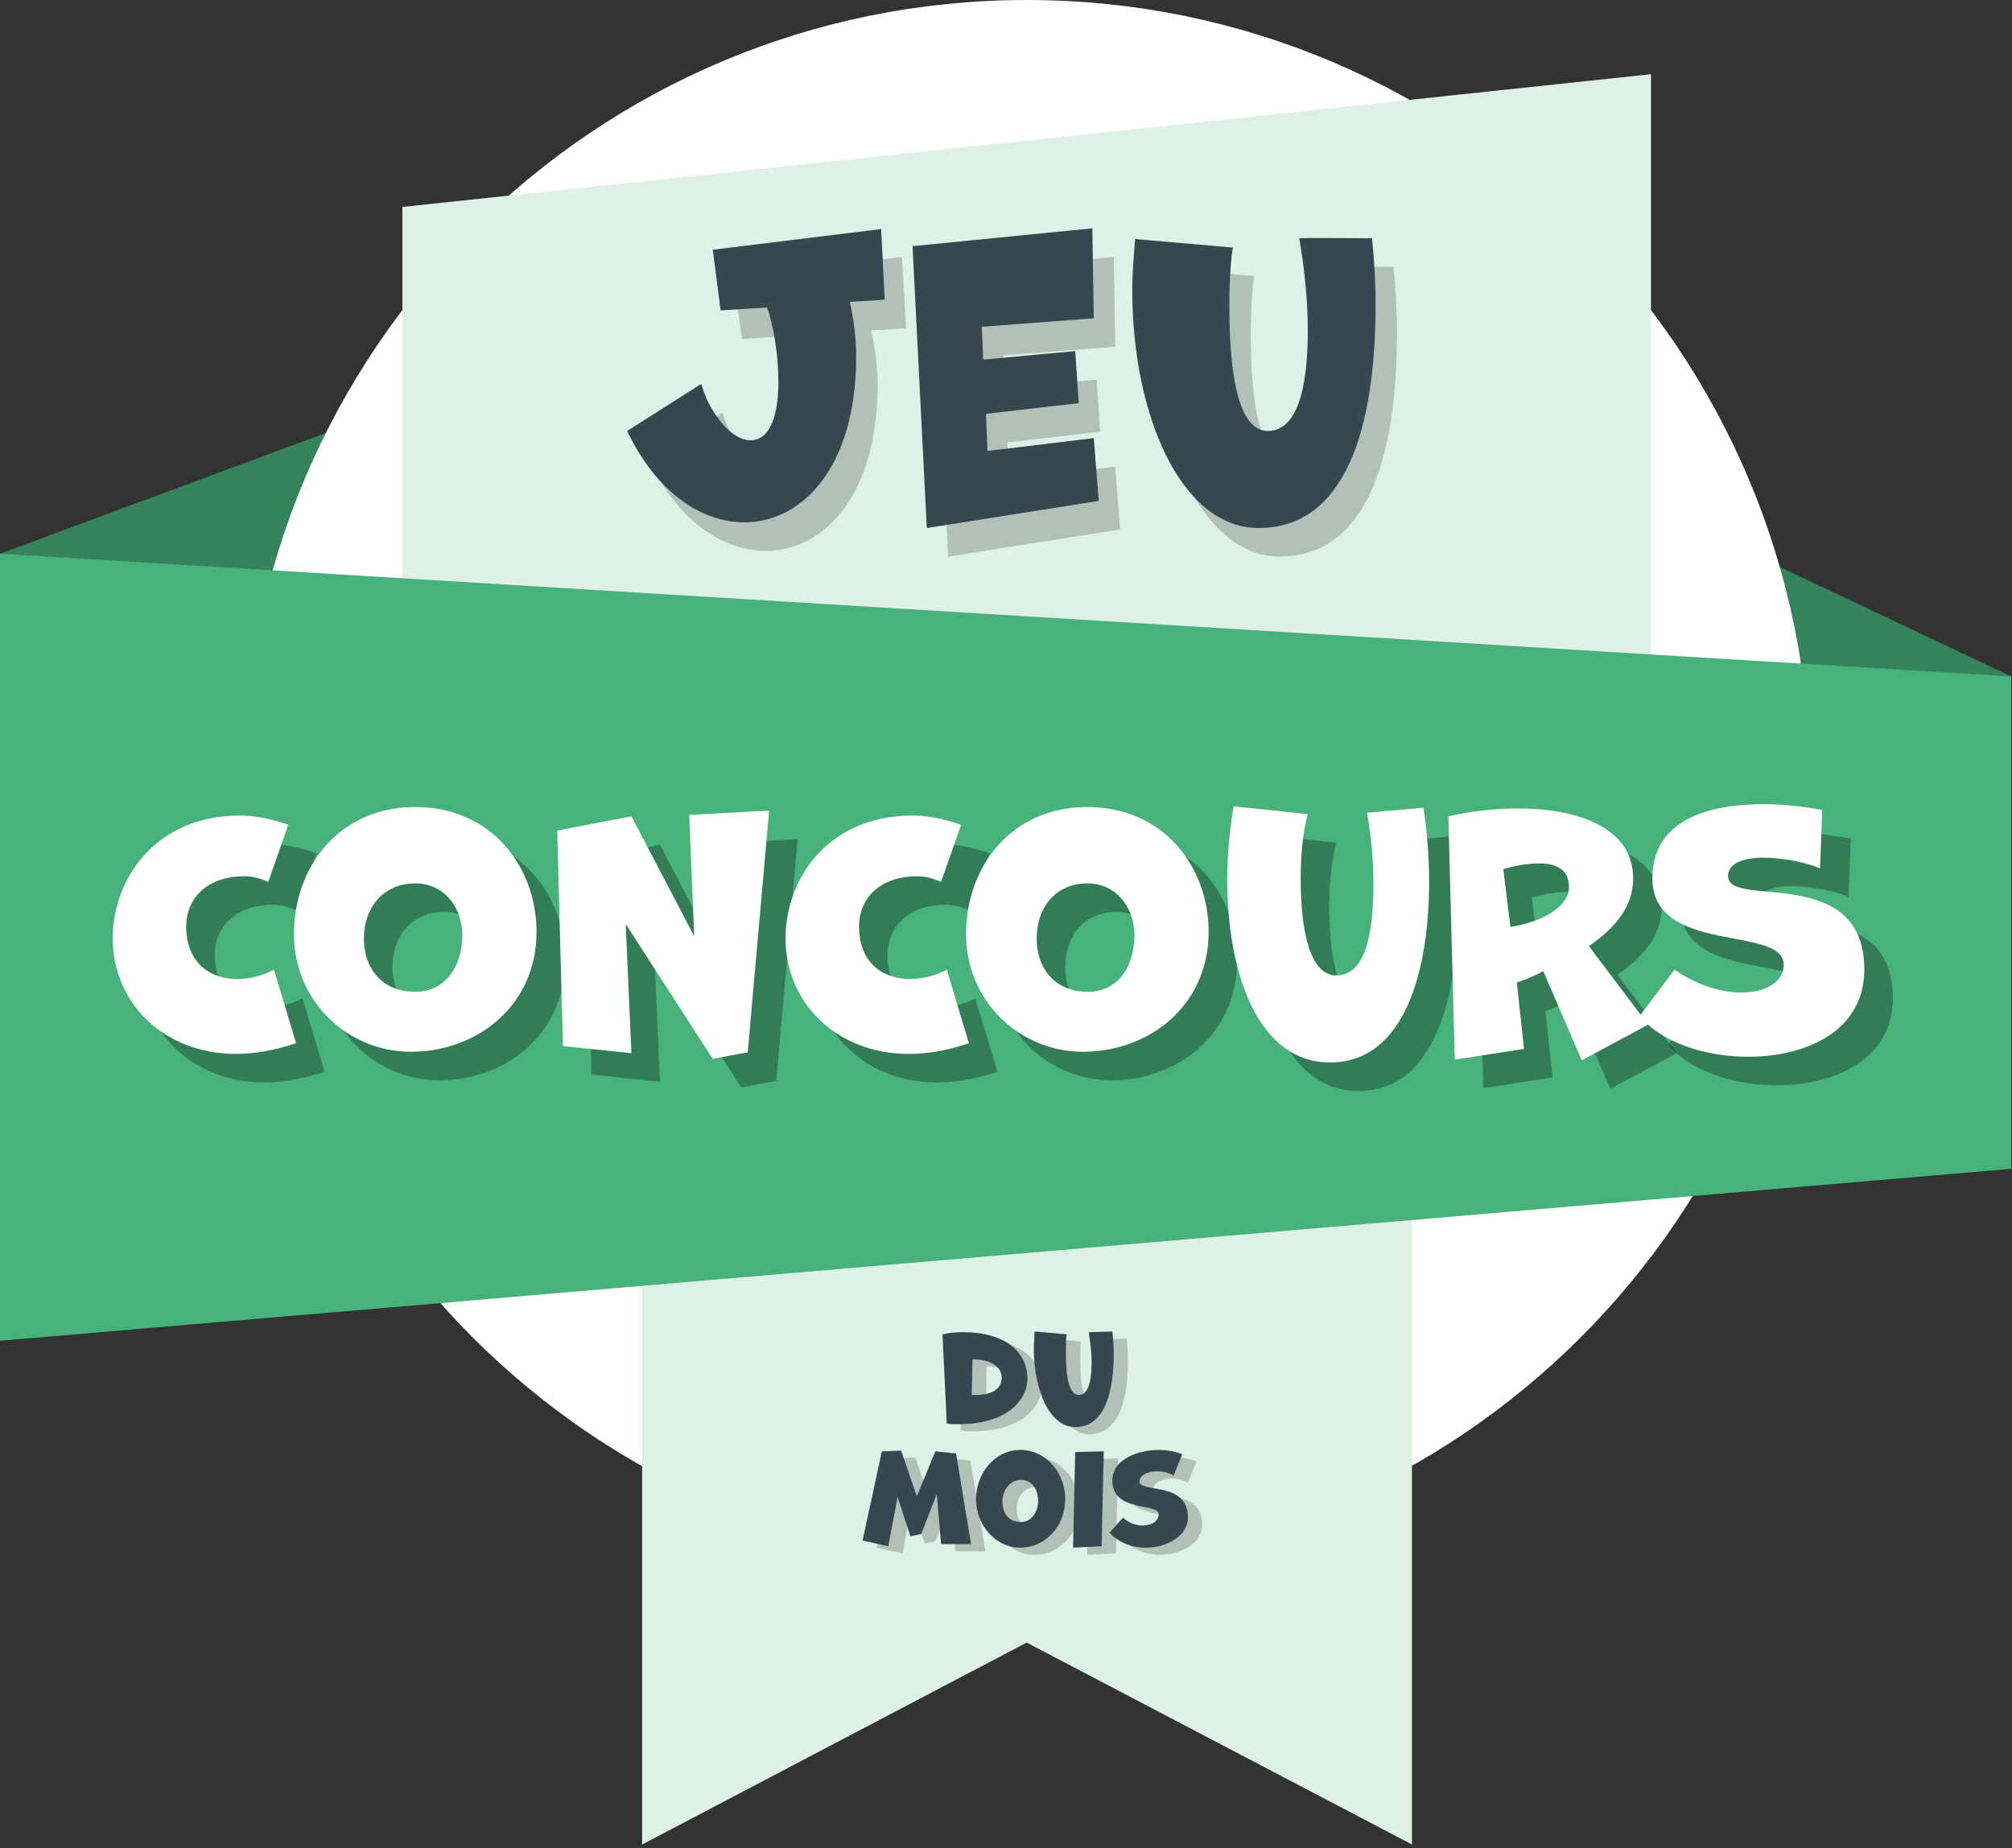 <svg width="282" height="259" viewBox="0 0 282 259" fill="none" xmlns="http://www.w3.org/2000/svg">
<rect x="0" y="0" width="282" height="259" fill="#333333" stroke="none"/>
<g clip-path="url(#clip0_5251_878)">
<path d="M281.9 94.8L215.9 63.6L201.3 113L270.9 127.3L281.9 94.8Z" fill="#34835A"/>
<path d="M0 77.6L56.4 56.7L80.9 49.5L74.3 105.9L0 77.6Z" fill="#34835A"/>
<path d="M143.9 216.1C202.607 216.1 250.2 168.508 250.2 109.8C250.2 51.092 202.607 3.5 143.9 3.5C85.192 3.5 37.6 51.092 37.6 109.8C37.6 168.508 85.192 216.1 143.9 216.1Z" fill="white" stroke="white" stroke-width="7" stroke-miterlimit="10"/>
<path d="M197.9 117.9H90V258.5L143.9 230.2L197.9 258.5V117.9Z" fill="#DDF1E6"/>
<path d="M134.1 188C135 187.8 136 187.7 137 187.7C142.9 187.7 146 190.5 146 194.2C146 197.4 142.9 200.6 136.3 200.6C135.8 200.6 135.2 200.6 134.7 200.5L134.1 188ZM138.2 196.5C138.4 196.5 138.6 196.5 138.8 196.5C140.9 196.5 142.4 195.7 142.4 194.1C142.4 192.5 140.8 191.5 138.3 191.5L138.2 196.5Z" fill="black" fill-opacity="0.2"/>
<path d="M157.9 187.6C158 188.5 158.1 189.6 158.1 190.7C158.1 196.4 156.7 201 152.7 201C149.1 201 146.9 195.8 146.9 190C146.9 189.2 147 188.4 147 187.6L151.5 188C151.4 188.6 151.4 189.6 151.4 190.7C151.4 194.2 151.9 196.5 153.2 196.5C154.5 196.5 155 194.7 155 191.9C155 190.5 154.8 189 154.6 187.7L157.9 187.6Z" fill="black" fill-opacity="0.2"/>
<path d="M133.9 217.4L133.3 210.4L131.1 216L129.6 216.3L127.8 210.8L126.5 217.7L122.9 216.9L125.6 204.4L128.3 204.3L130.5 210.7L133.1 204.4L136 204.7L138.1 217.4H133.9Z" fill="black" fill-opacity="0.2"/>
<path d="M138.8 211.1C138.8 207.4 141.5 204.2 145 204.2C148.5 204.2 151.3 207.3 151.3 211.1C151.3 214.9 148.5 217.9 145 217.9C141.5 217.9 138.8 214.7 138.8 211.1ZM147.5 211.3C147.5 209.7 146.6 208.4 145.1 208.4C143.6 208.4 142.5 209.8 142.5 211.4C142.5 213 143.3 214.3 145.1 214.3C146.6 214.3 147.5 212.9 147.5 211.3Z" fill="black" fill-opacity="0.2"/>
<path d="M152.4 217.9L152.7 204.5L156.7 204.4L156.4 217.7L152.4 217.9Z" fill="black" fill-opacity="0.2"/>
<path d="M159.4 213.7C160.3 214.5 161.3 214.8 162.1 214.8C163.4 214.8 164.4 214.2 164.4 213.2C164.4 211.6 157.9 213 157.9 208.5C157.9 205.4 161.7 204.2 164.4 204.2C165.5 204.2 166.6 204.4 167.7 204.8L166.5 207.8C165.7 207.3 164.8 207.2 164.1 207.2C162.8 207.2 161.7 207.8 161.7 208.6C161.7 210.3 168.5 208.5 168.5 213.7C168.5 216.2 165.6 217.9 162.6 217.9C160.8 217.9 158.9 217.3 157.5 215.8L159.4 213.7Z" fill="black" fill-opacity="0.2"/>
<path d="M132.1 187C133 186.8 134 186.7 135 186.7C140.9 186.7 144 189.5 144 193.2C144 196.4 140.9 199.6 134.3 199.6C133.8 199.6 133.2 199.6 132.7 199.5L132.1 187ZM136.2 195.5C136.4 195.5 136.6 195.5 136.8 195.5C138.9 195.5 140.4 194.7 140.4 193.1C140.4 191.5 138.8 190.5 136.3 190.5L136.2 195.5Z" fill="#37474F"/>
<path d="M155.9 186.6C156 187.5 156.1 188.6 156.1 189.7C156.1 195.4 154.7 200 150.7 200C147.1 200 144.9 194.8 144.9 189C144.9 188.2 145 187.4 145 186.6L149.5 187C149.4 187.6 149.4 188.6 149.4 189.7C149.4 193.2 149.9 195.5 151.2 195.5C152.5 195.5 153 193.7 153 190.9C153 189.5 152.8 188 152.6 186.7L155.9 186.6Z" fill="#37474F"/>
<path d="M131.9 216.4L131.3 209.4L129.1 215L127.6 215.3L125.8 209.8L124.5 216.7L120.9 215.9L123.6 203.4L126.3 203.3L128.5 209.7L131.1 203.4L134 203.7L136.1 216.4H131.9Z" fill="#37474F"/>
<path d="M136.8 210.1C136.8 206.4 139.5 203.2 143 203.2C146.5 203.2 149.3 206.3 149.3 210.1C149.3 213.9 146.5 216.9 143 216.9C139.5 216.9 136.8 213.7 136.8 210.1ZM145.5 210.3C145.5 208.7 144.6 207.4 143.1 207.4C141.6 207.4 140.5 208.8 140.5 210.4C140.5 212 141.3 213.3 143.1 213.3C144.6 213.3 145.5 211.9 145.5 210.3Z" fill="#37474F"/>
<path d="M150.4 216.9L150.7 203.5L154.7 203.4L154.4 216.7L150.4 216.9Z" fill="#37474F"/>
<path d="M157.4 212.7C158.3 213.5 159.3 213.8 160.1 213.8C161.4 213.8 162.4 213.2 162.4 212.2C162.4 210.6 155.9 212 155.9 207.5C155.9 204.4 159.7 203.2 162.4 203.2C163.5 203.2 164.6 203.4 165.7 203.8L164.5 206.8C163.7 206.3 162.8 206.2 162.1 206.2C160.8 206.2 159.7 206.8 159.7 207.6C159.7 209.3 166.5 207.5 166.5 212.7C166.5 215.2 163.6 216.9 160.6 216.9C158.8 216.9 156.9 216.3 155.5 214.8L157.4 212.7Z" fill="#37474F"/>
<path d="M231.4 95.4L56.4 82.2V29L231.4 10.4V95.4Z" fill="#DDF1E6"/>
<path d="M0 77.6L281.9 94.8V163.8L0 187.9V77.6Z" fill="#47B27A"/>
<path d="M122.1 46.3C122.7 48.9 123 51.5 123 54C123 69.4 115.5 77.2 107.3 77.2C101.3 77.2 95 73 90.9 64.4L101.3 57.8C102.1 61 105.1 65.7 108.2 65.7C111.1 65.7 112.1 61.8 112.1 57.5C112.1 53.7 111.4 49.5 110.5 47.1L104 47.5L102.8 38.9L126.4 36L127 46L122.1 46.3Z" fill="black" fill-opacity="0.2"/>
<path d="M132.9 78L130.9 38.5L156.1 36L156.3 48.6L140.6 49.8L140.8 54.4L153.7 53.2L154.2 60.5L141.2 62L141.4 67.2L156.3 65.4L157 74.2L132.9 78Z" fill="black" fill-opacity="0.2"/>
<path d="M195.3 37.4C195.6 40.3 195.8 43.3 195.8 46.7C195.8 64 191.6 78 179.4 78C168.5 78 161.7 62.1 161.7 44.7C161.7 42.2 161.9 39.9 162.1 37.5L175.8 38.7C175.5 40.4 175.3 43.6 175.3 46.8C175.3 57.4 176.8 64.4 180.7 64.4C184.6 64.4 186.3 59 186.3 50.3C186.3 46 185.8 41.4 185.1 37.4C185 37.3 195.3 37.4 195.3 37.4Z" fill="black" fill-opacity="0.2"/>
<path d="M119.1 42.3C119.7 44.9 120 47.5 120 50C120 65.4 112.5 73.2 104.3 73.2C98.3 73.2 92 69 87.9 60.4L98.3 53.8C99.1 57 102.1 61.7 105.2 61.7C108.1 61.7 109.1 57.8 109.1 53.5C109.1 49.7 108.4 45.5 107.5 43.1L101 43.5L99.9 35L123.5 32.1L124 42L119.1 42.3Z" fill="#37474F"/>
<path d="M129.9 74L127.9 34.5L153.1 32L153.3 44.6L137.6 45.8L137.8 50.4L150.7 49.2L151.2 56.5L138.2 58L138.4 63.2L153.3 61.4L154 70.2L129.9 74Z" fill="#37474F"/>
<path d="M192.3 33.4C192.6 36.3 192.8 39.3 192.8 42.7C192.8 60 188.6 74 176.4 74C165.5 74 158.7 58.1 158.7 40.7C158.7 38.2 158.9 35.9 159.1 33.5L172.8 34.7C172.5 36.4 172.3 39.6 172.3 42.8C172.3 53.4 173.8 60.4 177.7 60.4C181.6 60.4 183.3 55 183.3 46.3C183.3 42 182.8 37.4 182.1 33.4C182 33.3 192.3 33.4 192.3 33.4Z" fill="#37474F"/>
<path d="M45.5 150.2C42.5 151.2 39.7 151.7 37.1 151.7C26.8 151.7 19.8 144.4 19.8 135.5C19.8 127.3 25.7 118.3 37.6 118.3C39.7 118.3 41.9 118.7 44.4 119.6L41.6 127.6C40.5 127.1 39.4 126.8 38.3 126.8C32.7 126.8 30.1 130.2 30.1 133.8C30.1 138.9 33.4 141.2 37.2 141.2C38.9 141.2 40.7 140.8 42.4 139.9L45.5 150.2Z" fill="black" fill-opacity="0.3"/>
<path d="M61.6 151.4C52.7 151.4 45.2 144.3 45.2 134.9C45.2 125.5 51.5 117.1 62.2 117.1C72.9 117.1 79.2 125.5 79.2 134.6C79.2 144.9 70.9 151.4 61.6 151.4ZM68.8 135C68.8 131.5 66.5 127.8 62.2 127.8C57.9 127.8 55 131 55 135.6C55 139.4 57.3 143 62.2 143C66.2 143 68.8 139.7 68.8 135Z" fill="black" fill-opacity="0.3"/>
<path d="M103.9 152.4L91.7 133.5L92.5 151.6L82.9 150.6L82.1 120.4L92.5 118.4L101.3 135.2L100.6 118.2L111.8 117.6L108.8 151.5C109 151.4 103.9 152.4 103.9 152.4Z" fill="black" fill-opacity="0.3"/>
<path d="M139.8 150.2C136.9 151.2 134 151.7 131.4 151.7C121.1 151.7 114.1 144.4 114.1 135.5C114.1 127.3 119.9 118.3 131.9 118.3C134 118.3 136.2 118.7 138.7 119.6L135.9 127.6C134.8 127.1 133.7 126.8 132.6 126.8C127 126.8 124.4 130.2 124.4 133.8C124.4 138.9 127.7 141.2 131.5 141.2C133.2 141.2 135 140.8 136.7 139.9L139.8 150.2Z" fill="black" fill-opacity="0.3"/>
<path d="M155.799 151.4C146.899 151.4 139.399 144.3 139.399 134.9C139.399 125.5 145.699 117.1 156.399 117.1C167.099 117.1 173.399 125.5 173.399 134.6C173.399 144.9 165.099 151.4 155.799 151.4ZM162.999 135C162.999 131.5 160.699 127.8 156.399 127.8C152.099 127.8 149.299 131 149.299 135.6C149.299 139.4 151.599 143 156.499 143C160.499 143 162.999 139.7 162.999 135Z" fill="black" fill-opacity="0.3"/>
<path d="M203.5 117.2C204 120.3 204.3 123.9 204.3 127.6C204.3 139.8 201 152.9 190.4 152.9C180.6 152.9 176 141 176 127.1C176 123.9 176.4 119.8 176.9 117L187.3 118.1C186.6 120.5 186.3 124.2 186.3 126.9C186.3 135.2 187.8 140.7 191.3 140.7C195.2 140.7 196.5 135.4 196.5 127.8C196.5 124.1 196.1 120.7 195.6 117.9L203.5 117.2Z" fill="black" fill-opacity="0.3"/>
<path d="M225.7 152.6L220.3 140.1C219.1 140.8 217.7 141.3 216.6 141.7L217.6 151L207.9 152.5L207 118.4C210.1 117.7 213.5 117.3 216.7 117.3C225.2 117.3 232.9 120 232.9 127.1C232.9 130.9 230.6 133.9 226.7 136.6L235 147.6L225.7 152.6ZM215.7 133.9C220.2 133.2 223.9 131.1 223.9 128.3C223.9 125.7 221.9 125 219.7 125C218 125 216 125.4 214.7 125.8L215.7 133.9Z" fill="black" fill-opacity="0.3"/>
<path d="M238.7 139.9C241.9 142.1 245.3 143.1 248.1 143.1C251.5 143.1 254 141.6 254 139.2C254 133.6 235.6 137.9 235.6 127.1C235.6 118.8 243.6 116.7 251.2 116.7C254.2 116.7 257.1 117.1 259.4 117.5L259.1 125.7C257.6 125 254.1 124.2 251.2 124.2C248.5 124.2 246.2 124.9 246.2 126.8C246.2 131.4 265.3 124.9 265.3 139.9C265.3 148.4 257.3 152.1 249 152.1C243 152.1 236.9 150.1 233.8 146.4L238.7 139.9Z" fill="black" fill-opacity="0.3"/>
<path d="M41.5 146.2C38.5 147.2 35.7 147.7 33.1 147.7C22.8 147.7 15.8 140.4 15.8 131.5C15.8 123.3 21.7 114.3 33.6 114.3C35.7 114.3 37.9 114.7 40.4 115.6L37.6 123.6C36.5 123.1 35.4 122.8 34.3 122.8C28.7 122.8 26.1 126.2 26.1 129.8C26.1 134.9 29.4 137.2 33.2 137.2C34.9 137.2 36.7 136.8 38.4 135.9L41.5 146.2Z" fill="white"/>
<path d="M57.6 147.4C48.7 147.4 41.2 140.3 41.2 130.9C41.2 121.5 47.5 113.1 58.2 113.1C68.9 113.1 75.2 121.5 75.2 130.6C75.2 140.9 66.9 147.4 57.6 147.4ZM64.8 131C64.8 127.5 62.5 123.8 58.2 123.8C53.9 123.8 51 127 51 131.6C51 135.4 53.3 139 58.2 139C62.2 139 64.8 135.7 64.8 131Z" fill="white"/>
<path d="M99.9 148.4L87.7 129.5L88.5 147.6L78.9 146.6L78.1 116.4L88.5 114.4L97.3 131.2L96.6 114.2L107.8 113.6L104.8 147.5C105 147.4 99.9 148.4 99.9 148.4Z" fill="white"/>
<path d="M135.8 146.2C132.9 147.2 130 147.7 127.4 147.7C117.1 147.7 110.1 140.4 110.1 131.5C110.1 123.3 115.9 114.3 127.9 114.3C130 114.3 132.2 114.7 134.7 115.6L131.9 123.6C130.8 123.1 129.7 122.8 128.6 122.8C123 122.8 120.4 126.2 120.4 129.8C120.4 134.9 123.7 137.2 127.5 137.2C129.2 137.2 131 136.8 132.7 135.9L135.8 146.2Z" fill="white"/>
<path d="M151.799 147.4C142.899 147.4 135.399 140.3 135.399 130.9C135.399 121.5 141.699 113.1 152.399 113.1C163.099 113.1 169.399 121.5 169.399 130.6C169.399 140.9 161.099 147.4 151.799 147.4ZM158.999 131C158.999 127.5 156.699 123.8 152.399 123.8C148.099 123.8 145.299 127 145.299 131.6C145.299 135.4 147.599 139 152.499 139C156.499 139 158.999 135.7 158.999 131Z" fill="white"/>
<path d="M199.5 113.2C200 116.3 200.3 119.9 200.3 123.6C200.3 135.8 197 148.9 186.4 148.9C176.6 148.9 172 137 172 123.1C172 119.9 172.4 115.8 172.9 113L183.3 114.1C182.6 116.5 182.3 120.2 182.3 122.9C182.3 131.2 183.8 136.7 187.3 136.7C191.2 136.7 192.5 131.4 192.5 123.8C192.5 120.1 192.1 116.7 191.6 113.9L199.5 113.2Z" fill="white"/>
<path d="M221.7 148.6L216.3 136.1C215.1 136.8 213.7 137.3 212.6 137.7L213.6 147L203.9 148.5L203 114.4C206.1 113.7 209.5 113.3 212.7 113.3C221.2 113.3 228.9 116 228.9 123.1C228.9 126.9 226.6 129.9 222.7 132.6L231 143.6L221.7 148.6ZM211.7 129.9C216.2 129.2 219.9 127.1 219.9 124.3C219.9 121.7 217.9 121 215.7 121C214 121 212 121.4 210.7 121.8L211.7 129.9Z" fill="white"/>
<path d="M234.7 135.9C237.9 138.1 241.3 139.1 244.1 139.1C247.5 139.1 250 137.6 250 135.2C250 129.6 231.6 133.9 231.6 123.1C231.6 114.8 239.6 112.7 247.2 112.7C250.2 112.7 253.1 113.1 255.4 113.5L255.1 121.7C253.6 121 250.1 120.2 247.2 120.2C244.5 120.2 242.2 120.9 242.2 122.8C242.2 127.4 261.3 120.9 261.3 135.9C261.3 144.4 253.3 148.1 245 148.1C239 148.1 232.9 146.1 229.8 142.4L234.7 135.9Z" fill="white"/>
</g>
<defs>
<clipPath id="clip0_5251_878">
<rect width="281.9" height="258.5" fill="white"/>
</clipPath>
</defs>
</svg>
